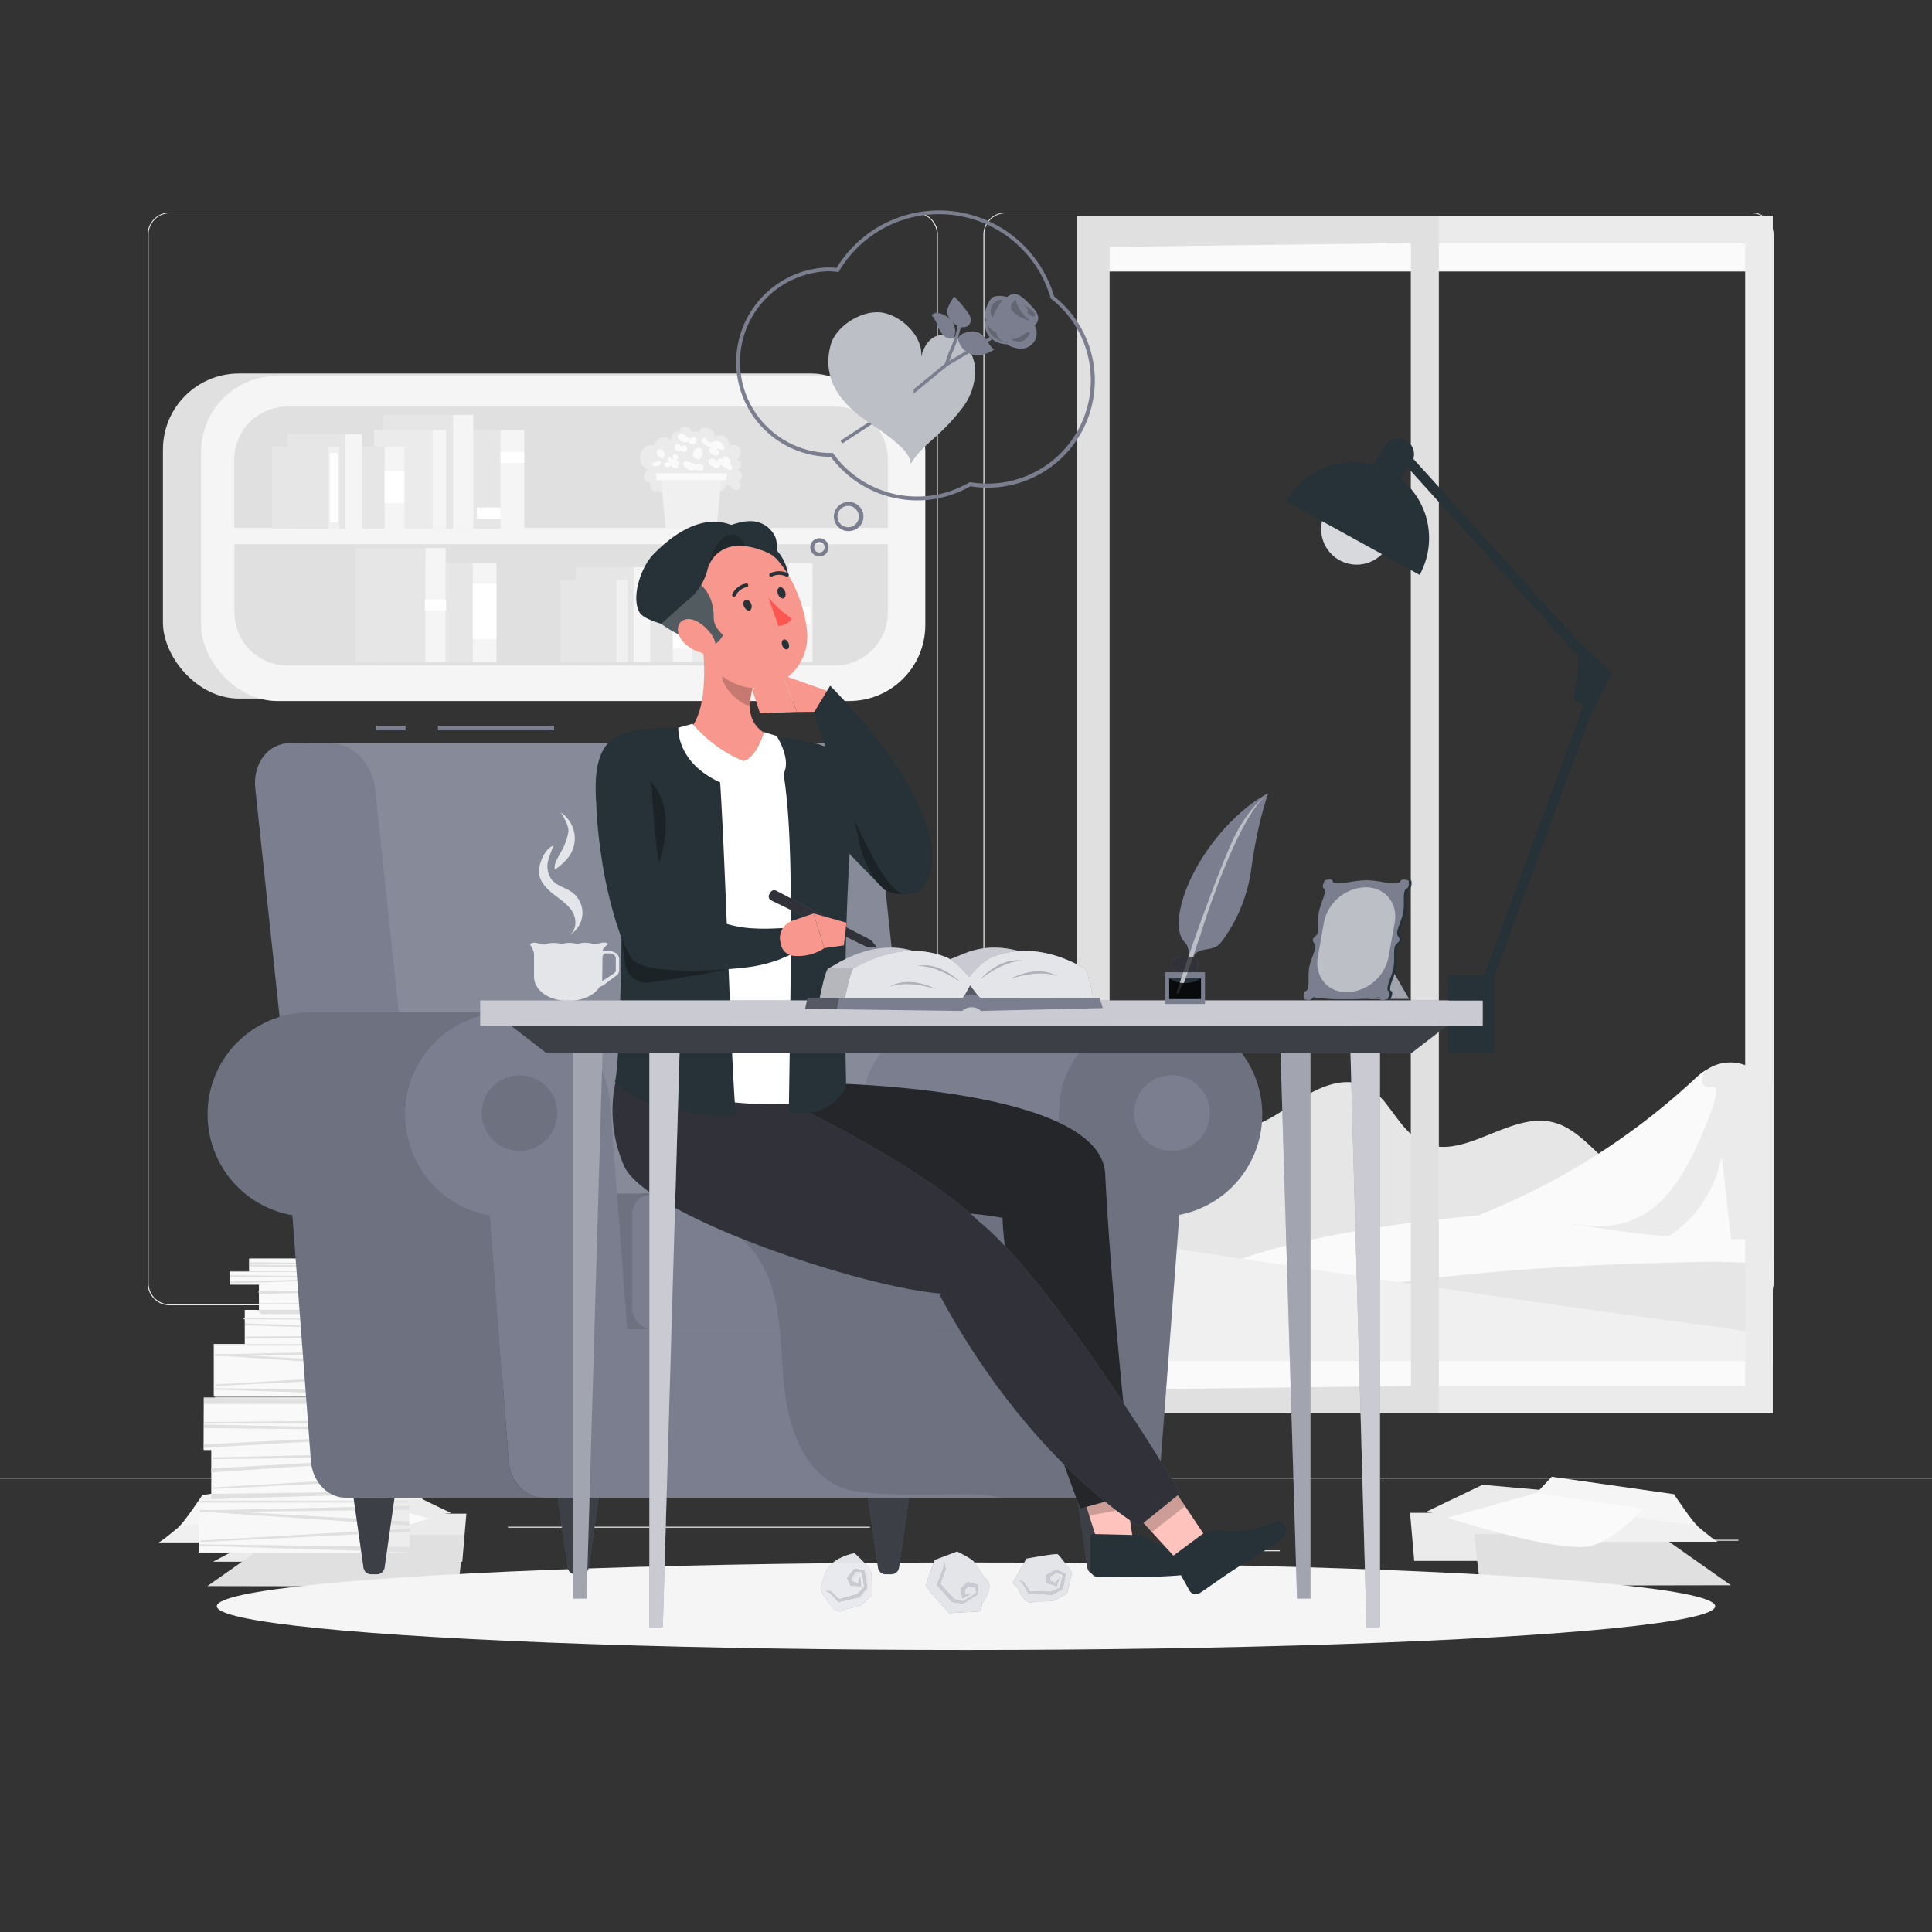 <svg xmlns="http://www.w3.org/2000/svg" viewBox="0 0 500 500"><rect x="0" y="0" width="500" height="500" fill="#333333" stroke="none"/><g id="freepik--background-complete--inject-2"><rect x="416.78" y="398.49" width="33.12" height="0.25" style="fill:#ebebeb"></rect><rect x="322.53" y="401.21" width="8.69" height="0.25" style="fill:#ebebeb"></rect><rect x="396.59" y="389.21" width="19.19" height="0.25" style="fill:#ebebeb"></rect><rect x="52.46" y="390.89" width="43.19" height="0.25" style="fill:#ebebeb"></rect><rect x="104.56" y="390.89" width="6.33" height="0.25" style="fill:#ebebeb"></rect><rect x="131.47" y="395.11" width="93.68" height="0.25" style="fill:#ebebeb"></rect><path d="M237,337.8H43.91a5.71,5.71,0,0,1-5.7-5.71V60.66A5.71,5.71,0,0,1,43.91,55H237a5.71,5.71,0,0,1,5.71,5.71V332.09A5.71,5.71,0,0,1,237,337.8ZM43.91,55.2a5.46,5.46,0,0,0-5.45,5.46V332.09a5.46,5.46,0,0,0,5.45,5.46H237a5.47,5.47,0,0,0,5.46-5.46V60.66A5.47,5.47,0,0,0,237,55.2Z" style="fill:#ebebeb"></path><path d="M453.31,337.8H260.21a5.72,5.72,0,0,1-5.71-5.71V60.66A5.72,5.72,0,0,1,260.21,55h193.1A5.71,5.71,0,0,1,459,60.66V332.09A5.71,5.71,0,0,1,453.31,337.8ZM260.21,55.2a5.47,5.47,0,0,0-5.46,5.46V332.09a5.47,5.47,0,0,0,5.46,5.46h193.1a5.47,5.47,0,0,0,5.46-5.46V60.66a5.47,5.47,0,0,0-5.46-5.46Z" style="fill:#ebebeb"></path><rect y="382.4" width="500" height="0.25" style="fill:#ebebeb"></rect><path d="M458.79,311.87v41.8h-7.14c-14.68,0-36-.3-57.52-1.4-7.34-.37-14.71-.84-21.85-1.42l-6.15-.55-1-.09c-2.08-.2-4.14-.41-6.16-.63-16.82-1.86-31.21-4.54-39.24-8.39h0l-.85-.43-.66-.36-.71-.41-.67-.43-.59-.42c-.2-.14-.38-.29-.56-.43l-.51-.45c-.17-.15-.32-.3-.47-.45s-.35-.39-.5-.58l-.27-.36a4.66,4.66,0,0,1-.3-.47,5.42,5.42,0,0,1-.45-1,3.94,3.94,0,0,1-.14-.49,4.17,4.17,0,0,1-.08-.49,5,5,0,0,1,.16-2c0-.12.07-.24.12-.36s.15-.41.24-.61.08-.17.13-.26.22-.42.35-.64a14,14,0,0,1,2.33-2.79s.37-.2,1.18-.56l.62-.26c.78-.33,1.84-.74,3.19-1.22h0l.57-.2.61-.21c.83-.29,1.76-.59,2.78-.91l1.61-.48,1.22-.35c1.07-.31,2.23-.62,3.47-.94l1.06-.27c.65-.17,1.33-.34,2-.5,1.21-.3,2.5-.6,3.85-.89l2.66-.57h0l1.8-.37c2.48-.5,5.15-1,8-1.49l1.6-.28c2-.33,4.15-.66,6.37-1l1.49-.22,2.15-.3,2.52-.34,1-.13q3-.39,6.15-.75l.36,0,2.15-.24c2.55-.28,5.19-.55,7.94-.81h0l1.65-.15,2.22-.2,2-.17,2-.16c1.38-.12,2.78-.22,4.21-.33q5.93-.43,12.42-.8l5.45-.28c1.31-.07,2.65-.13,4-.18l2-.09,3.22-.12,3-.11,3.93-.12c3.75-.11,7.63-.2,11.62-.26l4.61-.07,1.84.06,4.71.16Z" style="fill:#e6e6e6"></path><path d="M451.65,291.41a28.72,28.72,0,0,1,7.14-2.44v38l-7.14-.23-7-.23c-3.75,0-7.4.11-10.95.19l-3.52.09q-7.77.21-14.92.53-1.65.06-3.27.15l-3.2.16-2.41.13-3.76.22-3.44.22-3.34.23-2.19.16-1.72.13c-2.86.22-5.61.46-8.27.7l-2.37.22-2.32.23-3.84.4-1.19.13-1.62.18-3.52.42-1.37.17-1.26.16-1,.12h0l-.43.05-1.3.17-1.15.16h0l-2.6.37-.65.1-2.8.41c-2,.31-3.93.63-5.76.94l-2.1.37-1.92.35-1.86.35-1.69.33-2.35.48-.94.2c-4,.86-7.44,1.7-10.34,2.48l-1.3.36-2.22.65c-.56.16-1.08.33-1.59.49s-.78.24-1.14.37l-.9.3c-.45.14-.87.29-1.26.43l-1.07.39h0a35.13,35.13,0,0,0-3.94,1.66c-4.87,4.65-4.54,6.61-.1,9.42.55.35,1.16.72,1.84,1.1l-37.92,0h-7.13V270.14a24.21,24.21,0,0,1,7.13,1.62c10.8,4.28,16.8,15.39,37.37,20.08,6.33,1.45,12.44-2.72,17.83-6.34s12.11-7.12,18.08-4.58a16,16,0,0,1,6.09,5.15c2,2.53,3.81,5.37,6.16,7.49.31.28.64.56,1,.81a11.83,11.83,0,0,0,1.95,1.22,11.62,11.62,0,0,0,4.2,1.17c9.36.84,19.59-8.68,29.43-6.35,4.73,1.12,8.28,4.74,11.91,8.17,1.07,1,2.15,2,3.26,2.93a17.7,17.7,0,0,0,7.33,3.85c2.83.62,8.39-2.56,13.49-5.81,3.83-2.45,7.39-4.94,9.35-5.9C448.57,292.9,450.1,292.12,451.65,291.41Z" style="fill:#e6e6e6"></path><path d="M451.65,311.63l7.14.24V327l-7.14-.23-7-.23c-3.75,0-7.4.11-10.95.19l-3.52.09q-7.77.21-14.92.53-1.65.06-3.27.15l-3.2.16-2.41.13-3.76.22-3.44.22-3.34.23-2.19.16-1.72.13c-2.86.22-5.61.46-8.27.7l-2.37.22-2.32.23-3.84.4-1.19.13-1.62.18-3.52.42-1.37.17-1.26.15-1,.13-.43.06-1.3.17-1.15.16h0l-2.6.37-.65.09-2.8.42c-2,.31-3.93.63-5.76.94l-2.1.37-1.92.35-1.86.35-1.69.33-2.35.48-.94.2c-4,.86-7.44,1.7-10.34,2.48l-1.3.36-2.22.65c-.56.16-1.08.33-1.59.49s-.78.24-1.14.37l-.9.3c-.45.14-.87.29-1.26.43l-1.07.39h0l-.85-.43-.66-.36-.71-.41-.67-.43-.59-.42c-.2-.14-.38-.29-.56-.43l-.51-.45c-.17-.15-.32-.3-.47-.45s-.35-.39-.5-.58l-.27-.36a4.66,4.66,0,0,1-.3-.47,5.42,5.42,0,0,1-.45-1,3.94,3.94,0,0,1-.14-.49,4.17,4.17,0,0,1-.08-.49,5,5,0,0,1,.16-2c0-.12.07-.24.12-.36s.15-.41.24-.61.08-.17.13-.26.22-.42.35-.64a14,14,0,0,1,2.33-2.79s.37-.2,1.18-.56l.62-.26c.78-.33,1.84-.74,3.19-1.22h0l.57-.2.61-.21c.83-.29,1.76-.59,2.78-.91l1.61-.48,1.22-.35c1.07-.31,2.23-.62,3.47-.94l1.06-.27c.65-.17,1.33-.34,2-.5,1.21-.3,2.5-.6,3.85-.89l2.66-.57h0l1.8-.37c2.48-.5,5.15-1,8-1.49l1.6-.28c2-.33,4.15-.66,6.37-1l1.49-.22,2.15-.3,2.52-.34,1-.13q3-.39,6.15-.75l.36,0,2.15-.24c2.55-.28,5.19-.55,7.94-.81h0l1.65-.15,2.22-.2,2-.17,2-.16c1.38-.12,2.78-.22,4.21-.33q5.93-.43,12.42-.8l5.45-.28c1.31-.07,2.65-.13,4-.18l2-.09,3.22-.12,3-.11,3.93-.12c3.75-.11,7.63-.2,11.62-.26l4.61-.07,1.84.06Z" style="fill:#fafafa"></path><path d="M458.79,353.67v-7.23a66.48,66.48,0,0,0-7.14-1.88c-2.22-.46-4.68-.86-7.4-1.2-15.18-1.87-42.64-5.77-72-10.07l-6.15-.9-1-.14-2.88-.43h0l-3.25-.48c-12.79-1.88-25.63-3.8-37.7-5.6h0l-41.66-6.28-7.13-1.08v35.14h7.13l79.37.1h13.29l79.37.1h7.14Z" style="fill:#f0f0f0"></path><path d="M458.79,280.41v39.67c-2.07.25-4.43.45-7.14.56-1.17.05-2.4.08-3.7.08-4.5,0-9.79-.16-16-.71h-.14c-6.63-.57-14.32-1.54-23.22-3l-.28,0c-4.8-.81-10-1.76-15.48-2.89,0,0,.7-.17,2-.59a79.75,79.75,0,0,0,22.11-11.94,93.16,93.16,0,0,0,18.72-18.87,27.89,27.89,0,0,1,3.12-3.58l.24-.22c.35-.32.71-.63,1.06-.91a15.33,15.33,0,0,1,1.58-1.15,10.89,10.89,0,0,1,10-1.2A20.27,20.27,0,0,1,458.79,280.41Z" style="fill:#ebebeb"></path><path d="M431.79,320h0a31.44,31.44,0,0,0,13.13-18.09l.7-2.57L448,320.84S438.64,320.83,431.79,320Z" style="fill:#fafafa"></path><path d="M441.6,276.78s-3.41,5.05,1.74,4.55c2.1-.21-.16,6.2-3.57,13.87-6.88,15.46-15,24.11-31.2,21.77-5.83-.84-25.84-2.51-25.84-2.51h0A178.18,178.18,0,0,0,439,278.84a14.59,14.59,0,0,1,2.13-1.65Z" style="fill:#fafafa"></path><rect x="368.06" y="62.95" width="86.38" height="7.31" style="fill:#fafafa"></rect><rect x="372.06" y="352.27" width="86.38" height="7.31" style="fill:#fafafa"></rect><path d="M365.15,55.8v310h93.64V55.8Zm86.5,302.87H372.28V62.94h79.37Z" style="fill:#ebebeb"></path><rect x="282.4" y="62.95" width="86.38" height="7.31" style="fill:#fafafa"></rect><rect x="279.4" y="352.27" width="86.38" height="7.31" style="fill:#fafafa"></rect><path d="M278.71,55.8v310h93.64V55.8Zm8.45,8.1,78-1V358.67l-78,1Z" style="fill:#e0e0e0"></path><rect x="42.16" y="96.67" width="187.43" height="84.13" rx="19.67" transform="translate(271.76 277.46) rotate(180)" style="fill:#e0e0e0"></rect><rect x="52.04" y="97.29" width="187.43" height="84.13" rx="19.67" transform="translate(291.51 278.71) rotate(180)" style="fill:#f5f5f5"></rect><path d="M60.63,105.22H229.78a0,0,0,0,1,0,0v17.65A13.74,13.74,0,0,1,216,136.61H74.37a13.74,13.74,0,0,1-13.74-13.74V105.22A0,0,0,0,1,60.63,105.22Z" transform="translate(290.41 241.83) rotate(180)" style="fill:#e0e0e0"></path><path d="M74.37,140.86H216a13.74,13.74,0,0,1,13.74,13.74v17.65a0,0,0,0,1,0,0H60.63a0,0,0,0,1,0,0V154.59A13.74,13.74,0,0,1,74.37,140.86Z" transform="translate(290.41 313.1) rotate(180)" style="fill:#e0e0e0"></path><rect x="105.55" y="111.3" width="23.97" height="25.52" style="fill:#e6e6e6"></rect><rect x="129.53" y="111.3" width="6.14" height="25.52" style="fill:#f5f5f5"></rect><rect x="99.27" y="107.36" width="18.01" height="29.45" style="fill:#e6e6e6"></rect><rect x="117.27" y="107.36" width="5.21" height="29.45" style="fill:#f5f5f5"></rect><rect x="96.79" y="111.3" width="15.18" height="25.52" style="fill:#ebebeb"></rect><rect x="111.97" y="111.3" width="3.47" height="25.52" style="fill:#f5f5f5"></rect><rect x="79.63" y="115.61" width="19.91" height="21.2" style="fill:#e6e6e6"></rect><rect x="99.54" y="115.61" width="5.1" height="21.2" style="fill:#f5f5f5"></rect><rect x="74.41" y="112.35" width="14.96" height="24.47" style="fill:#e6e6e6"></rect><rect x="89.36" y="112.35" width="4.33" height="24.47" style="fill:#f5f5f5"></rect><rect x="70.43" y="115.61" width="14.53" height="21.2" style="fill:#e6e6e6"></rect><rect x="84.97" y="115.61" width="2.88" height="21.2" style="fill:#f0f0f0"></rect><rect x="180.16" y="145.76" width="23.97" height="25.52" style="fill:#e6e6e6"></rect><rect x="204.13" y="145.76" width="6.14" height="25.52" style="fill:#f5f5f5"></rect><rect x="173.87" y="141.82" width="18.01" height="29.45" style="fill:#e6e6e6"></rect><rect x="191.87" y="141.82" width="5.21" height="29.45" style="fill:#f5f5f5"></rect><rect x="98.37" y="145.76" width="23.97" height="25.52" style="fill:#e6e6e6"></rect><rect x="122.34" y="145.76" width="6.14" height="25.52" style="fill:#f5f5f5"></rect><rect x="92.09" y="141.82" width="18.01" height="29.45" style="fill:#e6e6e6"></rect><rect x="110.09" y="141.82" width="5.21" height="29.45" style="fill:#f5f5f5"></rect><rect x="171.39" y="145.76" width="15.18" height="25.52" style="fill:#ebebeb"></rect><rect x="186.57" y="145.76" width="3.47" height="25.52" style="fill:#f5f5f5"></rect><rect x="154.23" y="150.08" width="19.91" height="21.2" style="fill:#e6e6e6"></rect><rect x="174.14" y="150.08" width="5.1" height="21.2" style="fill:#f5f5f5"></rect><rect x="149.01" y="146.81" width="14.96" height="24.47" style="fill:#e6e6e6"></rect><rect x="163.96" y="146.81" width="4.33" height="24.47" style="fill:#f5f5f5"></rect><rect x="145.03" y="150.08" width="14.53" height="21.2" style="fill:#e6e6e6"></rect><rect x="159.57" y="150.08" width="2.88" height="21.2" style="fill:#f0f0f0"></rect><path d="M180.35,112.07a2.58,2.58,0,0,1,2.74-1.36,2.7,2.7,0,0,1,2,2.36,2.29,2.29,0,0,1,2.6-.07,2.58,2.58,0,0,1,1,2.52,1.91,1.91,0,0,1,2.78.56,2.15,2.15,0,0,1-.85,2.85,1.38,1.38,0,0,1-.07,2.74A1.48,1.48,0,0,1,192,123a1.56,1.56,0,0,1-1,1.62,1.25,1.25,0,0,1,.3,1.93,1.13,1.13,0,0,1-1.78-.57.37.37,0,0,1-.58.1.42.42,0,0,1,.11-.62.68.68,0,0,1-1.17-.3,1.7,1.7,0,0,1-2.29,1.81,1,1,0,0,1-.67,1.39,2.41,2.41,0,0,1-1.66-.32,3.56,3.56,0,0,0-1.62-.55,5.4,5.4,0,0,0-1.45.4,4.36,4.36,0,0,1-4.42-1.16,1.89,1.89,0,0,1-3.15-.48,1.33,1.33,0,0,1-2.59.15l0,.81a1.68,1.68,0,0,1-1.72-2.25,1.7,1.7,0,0,1-1.63-1.48,1.76,1.76,0,0,1,1.22-1.88,3.32,3.32,0,0,1-.07-6.29,1.58,1.58,0,0,1,1.51.2,1,1,0,0,1,0,1.43,3.05,3.05,0,0,1,1.3-3.42,2.72,2.72,0,0,1,3.42.73,1.69,1.69,0,0,1,0-1.89,1.5,1.5,0,0,1,1.7-.57,1.71,1.71,0,0,1,1.85-1.4,1.78,1.78,0,0,1,1.39,1.9.87.87,0,0,1,1.57-.29C181,111.84,180.35,112.07,180.35,112.07Z" style="fill:#ebebeb"></path><path d="M180,120.26a1.6,1.6,0,0,1,1.18-.28,1.09,1.09,0,0,1,.85.8.84.84,0,0,1-.57,1c-.49.11-1-.29-1.47-.22a5.16,5.16,0,0,0-.52.16,2.55,2.55,0,0,1-2-.72,2.39,2.39,0,0,1-.56-.54.73.73,0,0,1-.06-.74,1,1,0,0,1,1-.32,4,4,0,0,1,2,.84l-.06-.34Z" style="fill:#fafafa"></path><path d="M169.65,119.65a1.86,1.86,0,0,1,.62-.33.66.66,0,0,1,.65.18.64.64,0,0,1-.18.86,1.9,1.9,0,0,1-.91.31c-.33,0-.75.06-.91-.23a.57.57,0,0,1,.16-.66,1.75,1.75,0,0,1,.64-.32Z" style="fill:#fafafa"></path><path d="M186.07,114.24a2.29,2.29,0,0,1,1.33,1.59c0,.21,0,.48-.15.59a.56.56,0,0,1-.44,0L184.9,116a2.64,2.64,0,0,1,.86.46.92.92,0,0,1,.33.87.89.89,0,0,1-.89.59,1.94,1.94,0,0,1-1-.42,1.34,1.34,0,0,1-.67-1c0-.41.51-.79.82-.53a6.84,6.84,0,0,1-2-.93,1.94,1.94,0,0,1-.59-.55.81.81,0,0,1-.06-.78c.65-1.18,1.47.56,1.87.71C184.25,114.72,185.11,113.84,186.07,114.24Z" style="fill:#fafafa"></path><path d="M189,119.29a.62.62,0,0,1-.17.66.4.4,0,0,1-.61-.13,2.2,2.2,0,0,1,1.15.65c.26.35.2,1-.23,1.12a1.09,1.09,0,0,1-.79-.18,14.79,14.79,0,0,1-2-1.3c.19.44-.27.94-.74,1a2.26,2.26,0,0,1-1.32-.47c-.5-.3-1.07-.76-.94-1.33a1,1,0,0,1,1.23-.57,2.81,2.81,0,0,1,1.19.92c-.26-.39.12-1,.58-1a1.39,1.39,0,0,1,1.19.55c-.52-.29-.64-1,.06-1.14C188.14,118,188.92,118.9,189,119.29Z" style="fill:#fafafa"></path><path d="M174.51,117.59a.79.79,0,0,1,1,.52.79.79,0,0,1-.62,1,1.22,1.22,0,0,1,.81.42.65.65,0,0,1,.17.48.58.58,0,0,1-.57.43,1.62,1.62,0,0,1-.74-.21,1.55,1.55,0,0,1,.73.21.47.47,0,0,1,.1.67.58.58,0,0,1-.6.07,3,3,0,0,1-1.25-.7,1.24,1.24,0,0,1-1,.44.72.72,0,0,1-.59-.85.73.73,0,0,1,.64-.47,1.83,1.83,0,0,1,.83.13,1.6,1.6,0,0,1-.66-.73c-.1-.32.11-.75.45-.73s.57.54.86.73C174.39,118.6,173.7,117.89,174.51,117.59Z" style="fill:#fafafa"></path><path d="M181.29,116a1.52,1.52,0,0,1,.54,1.38,1.59,1.59,0,0,1-.81,1.41,1.29,1.29,0,0,1-1.67-1,1.82,1.82,0,0,1,1-1.84A1,1,0,0,1,181.29,116Z" style="fill:#fafafa"></path><path d="M176.48,115.41l-.17.15a.89.89,0,0,1,1.25-.1.86.86,0,1,1-1.25,1.17,1.29,1.29,0,0,1-1.5-.28,1,1,0,0,1,.21-1.43.8.8,0,0,1,1.15.68l.2-.23Z" style="fill:#fafafa"></path><path d="M171.18,116.26a2.75,2.75,0,0,1,.82,1.16.93.93,0,0,1-.54,1.16c-.46.12-.9-.26-1.16-.66a1.4,1.4,0,0,1-.28-1.2c.13-.41.72-.65,1-.34Z" style="fill:#fafafa"></path><path d="M178.82,113.48a.79.79,0,0,1,1.08-.3,1,1,0,0,1,.34,1.13,1.19,1.19,0,0,1-1,.7c-.52.06-1.14-.36-1-.87a1.13,1.13,0,0,1-1,.37,2.54,2.54,0,0,1-1-.39c-.43-.25-.9-.64-.85-1.14a.9.9,0,0,1,.82-.75,1.57,1.57,0,0,1,1.1.41,8.42,8.42,0,0,0,.7.64.88.88,0,0,0,.89.13Z" style="fill:#fafafa"></path><polygon points="172.3 136.81 185.44 136.81 186.72 123.57 171.01 123.57 172.3 136.81" style="fill:#f0f0f0"></polygon><polygon points="169.99 124.25 187.87 124.25 188.19 122.49 169.67 122.49 169.99 124.25" style="fill:#fafafa"></polygon><rect x="129.53" y="116.94" width="6.14" height="2.88" style="fill:#fff"></rect><rect x="109.96" y="155.11" width="5.48" height="2.88" style="fill:#fff"></rect><rect x="99.54" y="121.93" width="5.1" height="8.28" style="fill:#fff"></rect><rect x="204.65" y="157.09" width="5.1" height="4.52" style="fill:#fff"></rect><rect x="123.39" y="131.33" width="6.14" height="2.88" style="fill:#fff"></rect><rect x="122.34" y="151.04" width="6.14" height="14.33" style="fill:#fff"></rect><rect x="174.14" y="153.51" width="5.1" height="14.33" style="fill:#fff"></rect><rect x="85.44" y="117.23" width="1.94" height="17.97" style="fill:#fff"></rect><polygon points="364.92 391.52 366 403.96 430.51 403.96 407.06 391.52 364.92 391.52" style="fill:#ebebeb"></polygon><polygon points="381.48 396.96 383.05 410.38 447.96 410.26 429.05 396.96 381.48 396.96" style="fill:#e0e0e0"></polygon><path d="M383.67,384.26l-14.78,7.1s47.82,5.26,46.79,5.19-1.68-9.61-1.68-9.61Z" style="fill:#ebebeb"></path><path d="M403.12,391.63,399.44,399h45.17c-.75,0-9-7.17-9-7.17Z" style="fill:#f0f0f0"></path><path d="M401.59,382.18l-6.26,6.66,44.05,6.05c-.73-.1-6.17-8.2-6.17-8.2Z" style="fill:#f5f5f5"></path><path d="M397.56,386.38l-22.94,6.42s24.93,8.12,35.49,7.54c6.47-.36,15.2-9.86,15.2-9.86Z" style="fill:#fafafa"></path><polygon points="120.7 391.73 119.63 404.18 55.11 404.18 78.56 391.73 120.7 391.73" style="fill:#ebebeb"></polygon><polygon points="120.14 397.18 118.57 410.6 53.66 410.48 72.57 397.18 120.14 397.18" style="fill:#e0e0e0"></polygon><path d="M102,384.48l14.78,7.1s-47.82,5.26-46.79,5.19,1.68-9.61,1.68-9.61Z" style="fill:#ebebeb"></path><path d="M82.5,391.85l3.68,7.33H41c.75,0,9-7.17,9-7.17Z" style="fill:#f0f0f0"></path><path d="M84,382.4l6.26,6.66-44.05,6.05c.74-.1,6.17-8.2,6.17-8.2Z" style="fill:#f5f5f5"></path><path d="M88.06,386.6,111,393s-24.93,8.13-35.49,7.55c-6.47-.36-15.2-9.86-15.2-9.86Z" style="fill:#fafafa"></path><rect x="51.42" y="388.21" width="54.51" height="13.57" transform="translate(157.36 789.99) rotate(180)" style="fill:#ebebeb"></rect><rect x="51.6" y="388.27" width="54.51" height="13.57" transform="translate(157.72 790.11) rotate(180)" style="fill:#fff;opacity:0.1;isolation:isolate"></rect><rect x="51.42" y="388.27" width="41.84" height="13.57" transform="translate(144.69 790.11) rotate(180)" style="fill:#fff;opacity:0.6;isolation:isolate"></rect><polygon points="51.69 400.05 105.94 401.74 105.88 400.36 51.66 399.66 51.69 400.05" style="fill:#e0e0e0;isolation:isolate"></polygon><polygon points="105.94 393.78 51.77 390.73 51.77 391.19 105.94 394.81 105.94 393.78" style="fill:#e0e0e0;isolation:isolate"></polygon><polygon points="105.94 389.68 51.77 390.92 51.77 391.37 105.94 390.72 105.94 389.68" style="fill:#e0e0e0;isolation:isolate"></polygon><polygon points="106.09 396.44 51.92 399.08 51.92 398.69 106.09 395.54 106.09 396.44" style="fill:#e0e0e0;isolation:isolate"></polygon><polygon points="51.56 388.39 105.72 388.44 105.72 388.88 51.56 388.88 51.56 388.39" style="fill:#e0e0e0;isolation:isolate"></polygon><rect x="55.33" y="347.81" width="54.51" height="13.57" transform="translate(165.18 709.19) rotate(180)" style="fill:#e0e0e0"></rect><rect x="55.66" y="348.36" width="54.51" height="13.57" transform="translate(165.83 710.28) rotate(180)" style="fill:#fff;opacity:0.5;isolation:isolate"></rect><rect x="55.33" y="347.87" width="41.84" height="13.57" transform="translate(152.51 709.31) rotate(180)" style="fill:#fff;opacity:0.6;isolation:isolate"></rect><polygon points="55.6 359.65 109.85 361.34 109.79 359.96 55.57 359.25 55.6 359.65" style="fill:#e0e0e0;isolation:isolate"></polygon><polygon points="109.85 353.38 55.68 350.33 55.68 350.79 109.85 354.41 109.85 353.38" style="fill:#e0e0e0;isolation:isolate"></polygon><polygon points="109.85 349.28 55.68 350.52 55.68 350.97 109.85 350.31 109.85 349.28" style="fill:#e0e0e0;isolation:isolate"></polygon><polygon points="110 356.04 55.83 358.68 55.83 358.29 110 355.14 110 356.04" style="fill:#e0e0e0;isolation:isolate"></polygon><rect x="54.66" y="374.46" width="54.51" height="13.57" transform="translate(163.83 762.49) rotate(180)" style="fill:#e0e0e0"></rect><rect x="54.83" y="374.52" width="54.51" height="13.57" transform="translate(164.18 762.61) rotate(180)" style="fill:#fff;opacity:0.5;isolation:isolate"></rect><rect x="54.78" y="374.52" width="41.84" height="13.57" style="fill:#fff;opacity:0.6;isolation:isolate"></rect><polygon points="108.94 385.9 54.72 386.61 54.66 387.99 108.91 386.3 108.94 385.9" style="fill:#e0e0e0;isolation:isolate"></polygon><polygon points="55.01 374.64 109.17 374.68 109.17 375.13 55.01 375.13 55.01 374.64" style="fill:#e0e0e0;isolation:isolate"></polygon><polygon points="54.66 381.06 108.82 377.44 108.82 376.98 54.66 380.03 54.66 381.06" style="fill:#e0e0e0;isolation:isolate"></polygon><polygon points="109.17 375.93 55.01 377.17 55.01 377.62 109.17 376.96 109.17 375.93" style="fill:#e0e0e0;isolation:isolate"></polygon><polygon points="109.33 382.69 55.15 385.33 55.15 384.94 109.33 381.79 109.33 382.69" style="fill:#e0e0e0;isolation:isolate"></polygon><polygon points="107.28 361.67 52.79 361.95 52.71 375.24 107.28 375.24 107.28 361.67" style="fill:#e0e0e0"></polygon><rect x="52.77" y="361.67" width="54.51" height="13.57" transform="translate(160.06 736.91) rotate(180)" style="fill:#fff;opacity:0.5;isolation:isolate"></rect><rect x="52.71" y="361.67" width="41.84" height="13.57" style="fill:#fff;opacity:0.6;isolation:isolate"></rect><polygon points="96.2 361.95 52.79 361.95 52.79 363.33 95.26 363.33 96.2 361.95" style="fill:#e0e0e0;isolation:isolate"></polygon><polygon points="106.97 367.5 52.79 368.01 52.79 368.41 106.97 368.41 106.97 367.5" style="fill:#e0e0e0;isolation:isolate"></polygon><polygon points="52.79 373.78 106.97 371.14 106.97 371.54 52.79 374.68 52.79 373.78" style="fill:#e0e0e0;isolation:isolate"></polygon><polygon points="52.79 368.68 106.97 369.76 106.97 370.15 52.79 369.58 52.79 368.68" style="fill:#e0e0e0;isolation:isolate"></polygon><rect x="67.03" y="332.16" width="54.17" height="6.83" style="fill:#e0e0e0"></rect><rect x="67.03" y="332.16" width="54.17" height="6.83" style="fill:#fff;opacity:0.5;isolation:isolate"></rect><rect x="67.03" y="332.16" width="43.17" height="6.83" style="fill:#fff;opacity:0.6;isolation:isolate"></rect><polygon points="121.23 337.01 67.06 337.28 67.06 337.48 121.23 337.48 121.23 337.01" style="fill:#e0e0e0;isolation:isolate"></polygon><polygon points="67.06 334.46 121.23 333.08 121.23 333.28 67.06 334.92 67.06 334.46" style="fill:#e0e0e0;isolation:isolate"></polygon><polygon points="66.89 334.08 121.06 334.64 121.06 334.85 66.89 334.55 66.89 334.08" style="fill:#e0e0e0;isolation:isolate"></polygon><rect x="59.45" y="329.16" width="54.17" height="3.29" style="fill:#e0e0e0"></rect><rect x="59.45" y="329.18" width="54.17" height="3.26" style="fill:#fff;opacity:0.5;isolation:isolate"></rect><rect x="59.45" y="328.98" width="43.17" height="3.47" style="fill:#fff;opacity:0.6;isolation:isolate"></rect><polygon points="59.48 331.66 113.65 330.28 113.65 330.49 59.48 332.13 59.48 331.66" style="fill:#e0e0e0;isolation:isolate"></polygon><polygon points="59.48 330.01 113.65 330.57 113.65 330.78 59.48 330.48 59.48 330.01" style="fill:#e0e0e0;isolation:isolate"></polygon><rect x="64.5" y="325.79" width="54.17" height="3.29" style="fill:#e0e0e0"></rect><rect x="64.5" y="325.82" width="54.17" height="3.26" style="fill:#fff;opacity:0.5;isolation:isolate"></rect><rect x="64.5" y="325.62" width="43.17" height="3.47" style="fill:#fff;opacity:0.6;isolation:isolate"></rect><polygon points="64.53 327.28 118.71 327.94 118.7 328.15 64.52 327.75 64.53 327.28" style="fill:#e0e0e0;isolation:isolate"></polygon><polygon points="64.53 326.65 118.7 327.21 118.7 327.42 64.53 327.12 64.53 326.65" style="fill:#e0e0e0;isolation:isolate"></polygon><rect x="63.37" y="339" width="54.17" height="8.8" style="fill:#e0e0e0"></rect><rect x="63.37" y="339" width="54.17" height="8.8" style="fill:#fff;opacity:0.5;isolation:isolate"></rect><rect x="63.37" y="339" width="41.8" height="8.8" style="fill:#fff;opacity:0.6;isolation:isolate"></rect><polygon points="117.19 341.73 63.03 341.42 63.03 341.18 117.19 341.18 117.19 341.73" style="fill:#e0e0e0;isolation:isolate"></polygon><polygon points="63.4 343.01 117.57 344.6 117.57 344.36 63.4 342.47 63.4 343.01" style="fill:#e0e0e0;isolation:isolate"></polygon><polygon points="117.57 339 66.47 339 67.61 340.09 117.57 340.09 117.57 339" style="fill:#e0e0e0;isolation:isolate"></polygon><polygon points="63.59 346.43 117.75 345.78 117.75 345.55 63.59 345.89 63.59 346.43" style="fill:#e0e0e0;isolation:isolate"></polygon></g><g id="freepik--Shadow--inject-2"><ellipse id="freepik--path--inject-2" cx="250" cy="415.69" rx="193.89" ry="11.32" style="fill:#f5f5f5"></ellipse></g><g id="freepik--paper-crumple--inject-2"><path d="M253.83,417l-8.14.48s-6-6.45-6-7.14,2.2-6.61,2.2-6.61l5.8-2.19s3.63,1.75,4.25,2.53,2.83,4.25,2.83,4.25a2.42,2.42,0,0,1,1.28,2.25c.07,1.75-1.83,4.36-1.83,4.36Z" style="fill:#7A7E8E"></path><path d="M253.83,417l-8.14.48s-6-6.45-6-7.14,2.2-6.61,2.2-6.61l5.8-2.19s3.63,1.75,4.25,2.53,2.83,4.25,2.83,4.25a2.42,2.42,0,0,1,1.28,2.25c.07,1.75-1.83,4.36-1.83,4.36Z" style="fill:#fff;opacity:0.8"></path><path d="M244.26,403.94l-.12,1.87-1.67,4.36,3.91,4.41,2.88.42,3.78-2.39.15-2.43-2.76-.76-1.89,1.85.6,2.35,2.21-1.17-1.6.32-.12-1.35,1-.89,1.83.33s.3,1.44.07,1.55-3.3,2-3.3,2l-2.23-.52-3.68-4,1.43-3.8Z" style="fill:#7A7E8E"></path><path d="M244.26,403.94l-.12,1.87-1.67,4.36,3.91,4.41,2.88.42,3.78-2.39.15-2.43-2.76-.76-1.89,1.85.6,2.35,2.21-1.17-1.6.32-.12-1.35,1-.89,1.83.33s.3,1.44.07,1.55-3.3,2-3.3,2l-2.23-.52-3.68-4,1.43-3.8Z" style="fill:#fff;opacity:0.6"></path><path d="M262.05,409.65l3.59-6.27s7.54-1.4,8.08-1.13,3.71,4.74,3.71,4.74l-1.23,5.34s-3,1.88-3.88,2-4.44.11-4.44.11a2.08,2.08,0,0,1-2.24-.11c-1.3-.77-2.27-3.41-2.27-3.41Z" style="fill:#7A7E8E"></path><path d="M262.05,409.65l3.59-6.27s7.54-1.4,8.08-1.13,3.71,4.74,3.71,4.74l-1.23,5.34s-3,1.88-3.88,2-4.44.11-4.44.11a2.08,2.08,0,0,1-2.24-.11c-1.3-.77-2.27-3.41-2.27-3.41Z" style="fill:#fff;opacity:0.8"></path><path d="M263.74,408.92l.86.73,1.58,2.68,6,.4,2.89-1.51.7-3.88-2.44-1.13-2.73,1.49.21,1.95,2.66.84.65-2.05-1,1.21-1.36-.59-.08-1,1.73-1.06s1.76.42,1.67.64-.74,3.25-.74,3.25l-2.37,1.06-5.46-.15L265,409.47Z" style="fill:#7A7E8E"></path><path d="M263.74,408.92l.86.73,1.58,2.68,6,.4,2.89-1.51.7-3.88-2.44-1.13-2.73,1.49.21,1.95,2.66.84.65-2.05-1,1.21-1.36-.59-.08-1,1.73-1.06s1.76.42,1.67.64-.74,3.25-.74,3.25l-2.37,1.06-5.46-.15L265,409.47Z" style="fill:#fff;opacity:0.6"></path><path d="M212.61,410.37l.4-1.62a7.84,7.84,0,0,1,4.45-5.54,15.07,15.07,0,0,1,3.68-1.25,35.2,35.2,0,0,1,3.69,3.77,3,3,0,0,1,.74,2l.05,5s-2.34,2.62-3.1,2.87-4,.92-4,.92a1.64,1.64,0,0,1-2.06.29c-1.35-.62-2.81-3.38-2.81-3.38h0A3,3,0,0,1,212.61,410.37Z" style="fill:#7A7E8E;opacity:0.8"></path><path d="M213.94,411.07l.94.66,2,2.69,5.52-.64,2.3-2.2-.22-4.43-2.47-.81-2.16,2.14.63,2.13,2.61.45.13-2.39-.65,1.52-1.37-.4-.29-1.11,1.34-1.48s1.69.14,1.66.4.05,3.73.05,3.73l-1.93,1.61-5,.83-1.82-2.32Z" style="fill:#7A7E8E"></path><path d="M213.94,411.07l.94.66,2,2.69,5.52-.64,2.3-2.2-.22-4.43-2.47-.81-2.16,2.14.63,2.13,2.61.45.13-2.39-.65,1.52-1.37-.4-.29-1.11,1.34-1.48s1.69.14,1.66.4.05,3.73.05,3.73l-1.93,1.61-5,.83-1.82-2.32Z" style="fill:#7A7E8E;opacity:0.6"></path><path d="M212.61,410.37l.4-1.62a7.84,7.84,0,0,1,4.45-5.54,15.07,15.07,0,0,1,3.68-1.25,35.2,35.2,0,0,1,3.69,3.77,3,3,0,0,1,.74,2l.05,5s-2.34,2.62-3.1,2.87-4,.92-4,.92a1.64,1.64,0,0,1-2.06.29c-1.35-.62-2.81-3.38-2.81-3.38h0A3,3,0,0,1,212.61,410.37Z" style="fill:#fff;opacity:0.8"></path><path d="M213.68,411.63l1,.54,2.34,2.42,5.4-1.29,2-2.46-.74-4.37-2.56-.5-1.88,2.38.87,2,2.65.14-.15-2.39-.47,1.58-1.41-.23-.42-1.07,1.15-1.63s1.7-.06,1.7.19.49,3.71.49,3.71L222,412.51l-4.87,1.42L215,411.85Z" style="fill:#7A7E8E"></path><path d="M213.68,411.63l1,.54,2.34,2.42,5.4-1.29,2-2.46-.74-4.37-2.56-.5-1.88,2.38.87,2,2.65.14-.15-2.39-.47,1.58-1.41-.23-.42-1.07,1.15-1.63s1.7-.06,1.7.19.49,3.71.49,3.71L222,412.51l-4.87,1.42L215,411.85Z" style="fill:#fff;opacity:0.6"></path></g><g id="freepik--Balloon--inject-2"><polygon points="229.47 107.27 217.99 114.77 217.53 114.05 228.98 106.56 229.47 107.27" style="fill:#7A7E8E"></polygon><path d="M238.38,92.59c.66-5.19-4.59-10.54-9.72-11.61S216.42,84.19,215,89.24c-3.54,12.82,9.13,19.37,12.81,22.06s7.92,5.91,7.88,8.67c1.87-3,3.71-4.4,6.29-6.84a50.4,50.4,0,0,0,7.24-7.8,15.86,15.86,0,0,0,3.13-10c-.27-3.55-2.4-7.18-5.78-8.27C239.61,84.82,238.38,92.59,238.38,92.59Z" style="fill:#7A7E8E"></path><g style="opacity:0.5"><path d="M238.38,92.59c.66-5.19-4.59-10.54-9.72-11.61S216.42,84.19,215,89.24c-3.54,12.82,9.13,19.37,12.81,22.06s7.92,5.91,7.88,8.67c1.87-3,3.71-4.4,6.29-6.84a50.4,50.4,0,0,0,7.24-7.8,15.86,15.86,0,0,0,3.13-10c-.27-3.55-2.4-7.18-5.78-8.27C239.61,84.82,238.38,92.59,238.38,92.59Z" style="fill:#fff"></path></g><path d="M261.31,77.12a6.49,6.49,0,0,0-3.84-.41c-1.92.48-2.68,4.67-2.68,4.67a5,5,0,0,0,2.5,3.83l2.25,1.07S262.17,79,261,77.51Z" style="fill:#7A7E8E"></path><path d="M267.6,84.5c-2.26,2.27-6.61,3.35-8.63,1.33s-1-6.36,1.3-8.63,4-.71,6,1.31S269.85,82.23,267.6,84.5Z" style="fill:#7A7E8E"></path><path d="M262.94,77.53s.08,2.77,3.74,5.55C266.68,83.08,258.52,80.71,262.94,77.53Z" style="fill:#7A7E8E"></path><path d="M264.66,78.58s1.95,1.64,1.18,2.34c0,0,1.46,1.55,2,.75S264.66,78.58,264.66,78.58Z" style="fill:#7A7E8E"></path><g style="opacity:0.2"><path d="M262.94,77.53s.08,2.77,3.74,5.55C266.68,83.08,258.52,80.71,262.94,77.53Z"></path></g><g style="opacity:0.2"><path d="M264.66,78.58s1.95,1.64,1.18,2.34c0,0,1.46,1.55,2,.75S264.66,78.58,264.66,78.58Z"></path></g><path d="M255.12,82.83a4.65,4.65,0,0,0,1.34,4.71,6.2,6.2,0,0,0,4.79,1.51A9.49,9.49,0,0,0,266,87.12c.36-.27,1.23-1,1-1.52s-1-.28-1.45-.25a16.77,16.77,0,0,1-3.68,0,15.71,15.71,0,0,1-3.5-.86C258,84.36,255,83.12,255.12,82.83Z" style="fill:#7A7E8E"></path><path d="M267.86,88.06a4.13,4.13,0,0,1-3.37,2.18,6.94,6.94,0,0,1-2.69-.5c-.61-.2-1.3-.54-1.38-1.18s.59-1.19,1.2-1.52q1.39-.78,2.82-1.47a10.5,10.5,0,0,1,2.82-1.28c.81-.08.93.68,1,1.54A4,4,0,0,1,267.86,88.06Z" style="fill:#7A7E8E"></path><g style="opacity:0.2"><path d="M256.94,82.25a2.94,2.94,0,0,1-.25-3.11c.39-.71,1.86-2,2.68-1.36A13.6,13.6,0,0,0,256.94,82.25Z"></path></g><g style="opacity:0.2"><path d="M261.78,87.87a3.33,3.33,0,0,0,3.09.29c.55-.24,2.63-2.28,1.14-2.16-.49,0-1.43.91-1.92,1.13A10.54,10.54,0,0,1,261.78,87.87Z"></path></g><g style="opacity:0.2"><path d="M257.84,86a2.4,2.4,0,0,0,1.83,2.28c-.5.28-2-.77-2.48-1.09-1.25-.82-1.25-1.8-1.7-3.24C255.49,83.94,256.65,85.84,257.84,86Z"></path></g><polygon points="236.52 100.72 244.72 93.98 256.24 87.18 256.68 87.91 245.21 94.69 236.43 101.89 236.52 100.72" style="fill:#7A7E8E"></polygon><path d="M245.39,94.43l-.84-.19a26,26,0,0,1,1.29-3.71,30.29,30.29,0,0,0,2.24-7.43l.85.12a31.12,31.12,0,0,1-2.29,7.63A23.89,23.89,0,0,0,245.39,94.43Z" style="fill:#7A7E8E"></path><path d="M250.17,91.07a5,5,0,0,0,3.39.88,9.92,9.92,0,0,0,3.75-1.51c-1.31-.85-1.79-2.55-2.93-3.62a4.07,4.07,0,0,0-3.45-1c-1.59.28-3,1-3,2A5.27,5.27,0,0,0,250.17,91.07Z" style="fill:#7A7E8E"></path><path d="M248.74,84.74a5.64,5.64,0,0,1-3.49-3.23c-.62-1.51.88-3.37,1.65-4.81a29.81,29.81,0,0,1,3.75,4.44,2.72,2.72,0,0,1,.47,2.31,1.68,1.68,0,0,1-1.88,1.19S248.74,84.74,248.74,84.74Z" style="fill:#7A7E8E"></path><path d="M242.22,80.93a5.94,5.94,0,0,1,4.38,2.54,4.45,4.45,0,0,1,.2,4.08,2.82,2.82,0,0,1-2.74-.87,8.29,8.29,0,0,1-1.51-2.61,8.16,8.16,0,0,0-1.52-2.6Z" style="fill:#7A7E8E"></path><path d="M219.55,137.45a3.78,3.78,0,0,1-3.73-3.35,3.78,3.78,0,0,1,3.33-4.15,3.76,3.76,0,1,1,.82,7.47A3,3,0,0,1,219.55,137.45Zm0-6.52-.3,0a2.76,2.76,0,1,0,3,2.44h0a2.77,2.77,0,0,0-2.74-2.46Z" style="fill:#7A7E8E"></path><path d="M212.06,144a2.36,2.36,0,0,1-1.47-.52,2.33,2.33,0,0,1-.87-1.58,2.37,2.37,0,0,1,2.09-2.6,2.35,2.35,0,0,1,2.6,2.08,2.35,2.35,0,0,1-2.08,2.61Zm0-3.72h-.15a1.36,1.36,0,0,0-.7,2.41,1.3,1.3,0,0,0,1,.29,1.37,1.37,0,0,0,.91-.5,1.34,1.34,0,0,0,.29-1h0a1.36,1.36,0,0,0-1.35-1.21Z" style="fill:#7A7E8E"></path><path d="M237.35,129.5A27.84,27.84,0,0,1,215,118.21l-.94,0a24.52,24.52,0,0,1,0-49c.79,0,1.61,0,2.44.13a31.07,31.07,0,0,1,56.31,7.38,27.74,27.74,0,0,1-21.68,49.13A27.77,27.77,0,0,1,237.35,129.5ZM215.5,117.19l.16.21a26.75,26.75,0,0,0,35.13,7.48l.16-.09.18,0a27.53,27.53,0,0,0,4.41.37,26.76,26.76,0,0,0,16.54-47.8l-.13-.1-.05-.16a30.07,30.07,0,0,0-54.7-7l-.16.27-.32,0a24.13,24.13,0,0,0-2.65-.16,23.52,23.52,0,0,0,0,47c.39,0,.78,0,1.16,0Z" style="fill:#7A7E8E"></path></g><g id="freepik--Character--inject-2"><path d="M211.67,357.34h31l-16.3-153.25c-.69-6.49-5.8-11.75-11.42-11.75H79.7l19.83,165Z" style="fill:#7A7E8E"></path><path d="M211.67,357.34h31l-16.3-153.25c-.69-6.49-5.8-11.75-11.42-11.75H79.7l19.83,165Z" style="fill:#fff;opacity:0.1"></path><path d="M218.57,344.13h51.17l3.39-44.73.73-9.6v0l.33-4.41a27.71,27.71,0,0,1,.5-3.46l.18-.77a2.64,2.64,0,0,1,.15-.55,26.44,26.44,0,0,1,23.78-18.54H250.67c-.53,0-1.06,0-1.59,0a26.44,26.44,0,0,0-25.23,18.58,2.64,2.64,0,0,0-.15.55,25.23,25.23,0,0,0-.68,4.23l-.34,4.41v0Z" style="fill:#7A7E8E"></path><path d="M218.57,344.13h51.17l3.39-44.73.73-9.6v0l.33-4.41a27.71,27.71,0,0,1,.5-3.46l.18-.77a2.64,2.64,0,0,1,.15-.55,26.44,26.44,0,0,1,23.78-18.54H250.67c-.53,0-1.06,0-1.59,0a26.44,26.44,0,0,0-25.23,18.58,2.64,2.64,0,0,0-.15.55,25.23,25.23,0,0,0-.68,4.23l-.34,4.41v0Z" style="fill:#7A7E8E"></path><path d="M113.36,357.34h-31L66.07,204.09c-.69-6.49,3.31-11.75,8.93-11.75H85.65c5.62,0,10.73,5.26,11.42,11.75Z" style="fill:#7A7E8E"></path><path d="M171.18,308.89H152.54c-4.53,0-8.2,4.24-8.2,9.47v16.3c0,5.23,3.67,9.47,8.2,9.47h18.64Z" style="fill:#7A7E8E"></path><g style="opacity:0.1"><path d="M171.18,308.89H152.54c-4.53,0-8.2,4.24-8.2,9.47v16.3c0,5.23,3.67,9.47,8.2,9.47h18.64Z"></path></g><rect x="163.62" y="308.89" width="106.12" height="35.24" rx="5.42" style="fill:#7A7E8E"></rect><path d="M53.73,288.44a26.44,26.44,0,0,0,21.93,26.05l4.8,63.56c.42,5.41,4.34,9.55,9,9.55h51.18c-4.7,0-8.62-4.14-9-9.55l-2.57-33.92-2.23-29.64a26.39,26.39,0,0,1-19-13.91c-.25-.46-.47-.94-.68-1.43a26.07,26.07,0,0,1-2.28-10.71,26.49,26.49,0,0,1,.56-5.39c.14-.71.32-1.42.51-2.1a26.92,26.92,0,0,1,4.39-8.6l0,0a26.49,26.49,0,0,1,9.14-7.53A26.21,26.21,0,0,1,131.33,262H80.16a26.5,26.5,0,0,0-21,10.32v0A26.34,26.34,0,0,0,53.73,288.44Z" style="fill:#7A7E8E"></path><path d="M53.73,288.44a26.44,26.44,0,0,0,21.93,26.05l4.8,63.56c.42,5.41,4.34,9.55,9,9.55h51.18c-4.7,0-8.62-4.14-9-9.55l-2.57-33.92-2.23-29.64a26.39,26.39,0,0,1-19-13.91c-.25-.46-.47-.94-.68-1.43a26.07,26.07,0,0,1-2.28-10.71,26.49,26.49,0,0,1,.56-5.39c.14-.71.32-1.42.51-2.1a26.92,26.92,0,0,1,4.39-8.6l0,0a26.49,26.49,0,0,1,9.14-7.53A26.21,26.21,0,0,1,131.33,262H80.16a26.5,26.5,0,0,0-21,10.32v0A26.34,26.34,0,0,0,53.73,288.44Z" style="opacity:0.1"></path><path d="M104.9,288.44a26.45,26.45,0,0,0,21.93,26.05l4.8,63.56c.42,5.41,4.34,9.55,9,9.55H291.4c4.7,0,8.61-4.14,9-9.55l4.82-63.66A26.43,26.43,0,1,0,275,280.58a3.68,3.68,0,0,0-.15.57,26,26,0,0,0-.68,4.21l-.34,4.42v0l-4.1,54.32H162.33l-4.45-58.76c-.64-8.29-5.09-15.21-11.28-18.49a26.14,26.14,0,0,0-13.69-4.8c-.52-.05-1-.07-1.58-.07a26,26,0,0,0-11.48,2.65,3.31,3.31,0,0,0-.33.15,26.53,26.53,0,0,0-9.15,7.54h0A26.32,26.32,0,0,0,104.9,288.44Z" style="fill:#7A7E8E"></path><circle cx="134.44" cy="288.07" r="9.8" transform="translate(-164.32 179.44) rotate(-45)" style="opacity:0.1"></circle><path d="M321.81,273.17A26.42,26.42,0,0,0,275,280.59a2,2,0,0,0-.15.55,26.29,26.29,0,0,0-.68,4.23l-.34,4.42h0l-4.1,54.33H263a6.79,6.79,0,0,0,6.7-6.8V315.7a6.8,6.8,0,0,0-6.8-6.82H165.59c11.78,2.79,24,6.72,30.6,16.66,3.65,5.5,4.94,11.95,5.59,18.59.44,4.34.6,8.77,1,13.08.91,10.87,4.53,23.11,14.47,27.59,6.78,3.06,28.66,1.59,36.09,2a25.83,25.83,0,0,1,5.43.84H291.4c4.71,0,8.62-4.14,9-9.54l4.82-63.67a26.41,26.41,0,0,0,16.55-41.22Zm-18.53,24.7a9.8,9.8,0,1,1,9.81-9.8A9.8,9.8,0,0,1,303.28,297.87Z" style="opacity:0.1"></path><path d="M97.67,407.41H95.93a2,2,0,0,1-1.86-1.76l-2.56-18h10.58l-2.56,18A2,2,0,0,1,97.67,407.41Z" style="fill:#7A7E8E"></path><path d="M97.67,407.41H95.93a2,2,0,0,1-1.86-1.76l-2.56-18h10.58l-2.56,18A2,2,0,0,1,97.67,407.41Z" style="opacity:0.5"></path><path d="M285,407.41h-1.74a2,2,0,0,1-1.86-1.76l-2.56-18h10.58l-2.57,18A2,2,0,0,1,285,407.41Z" style="fill:#7A7E8E"></path><path d="M285,407.41h-1.74a2,2,0,0,1-1.86-1.76l-2.56-18h10.58l-2.57,18A2,2,0,0,1,285,407.41Z" style="opacity:0.5"></path><path d="M230.81,407.41h-1.74a2,2,0,0,1-1.85-1.76l-2.57-18h10.59l-2.57,18A2,2,0,0,1,230.81,407.41Z" style="fill:#7A7E8E"></path><path d="M230.81,407.41h-1.74a2,2,0,0,1-1.85-1.76l-2.57-18h10.59l-2.57,18A2,2,0,0,1,230.81,407.41Z" style="opacity:0.5"></path><path d="M150.5,407.41h-1.74a2,2,0,0,1-1.85-1.76l-2.57-18h10.59l-2.57,18A2,2,0,0,1,150.5,407.41Z" style="fill:#7A7E8E"></path><path d="M150.5,407.41h-1.74a2,2,0,0,1-1.85-1.76l-2.57-18h10.59l-2.57,18A2,2,0,0,1,150.5,407.41Z" style="opacity:0.5"></path><rect x="97.28" y="187.8" width="7.68" height="1.2" style="fill:#7A7E8E"></rect><rect x="113.35" y="187.8" width="30.05" height="1.2" style="fill:#7A7E8E"></rect><g id="freepik--group--inject-2"><polygon points="290.86 383.05 293.65 401.38 284.79 401.38 278.97 383.05 290.86 383.05" style="fill:#ffc3bd"></polygon><path d="M294.78,397.29,282.94,397a.66.66,0,0,0-.74.65l0,8.69a2,2,0,0,0,1.95,1.78c4.12,0,6.07-.15,11.28,0A134,134,0,0,0,312,407c4.22-.72,3.08-4.68,1.17-4.75-8.61-.31-13.42-2.11-16.51-4.33A3.18,3.18,0,0,0,294.78,397.29Z" style="fill:#263238"></path><polygon points="291.98 390.4 290.86 383.05 278.97 383.05 281.83 392.21 291.98 390.4" style="opacity:0.2"></polygon><path d="M212.88,280.32s72,.72,73.15,23.53c1.6,32.8,7.14,82.81,7.14,82.81l-13.59,3.74s-19.37-49.59-20.13-75.21c-20.26-4-72.36,0-78.48-13.3a35.87,35.87,0,0,1-2.31-21.57Z" style="fill:#7A7E8E"></path><path d="M212.88,280.32s72,.72,73.15,23.53c1.6,32.8,7.14,82.81,7.14,82.81l-13.59,3.74s-19.37-49.59-20.13-75.21c-20.26-4-72.36,0-78.48-13.3a35.87,35.87,0,0,1-2.31-21.57Z" style="opacity:0.7"></path><polygon points="302.2 383.05 311.89 397.55 306.35 405.52 293.12 391.06 302.2 383.05" style="fill:#ffc3bd"></polygon><polygon points="298.1 396.5 293.12 391.06 301.38 381.86 306.71 389.78 298.1 396.5" style="opacity:0.2"></polygon><path d="M311.42,396.85l-7.73,5.74a.76.76,0,0,0-.31,1h0l4.51,8.15a1.93,1.93,0,0,0,2.64.53c3.59-2.39,5.2-3.72,9.79-6.66,2.81-1.81,6.47-3.93,10.37-6.44s1.45-6.07-.4-5.32c-8.37,3.27-11.11,2.44-15,2.17A12.3,12.3,0,0,0,311.42,396.85Z" style="fill:#263238"></path><path d="M305.48,386.42,294.84,395s-28.24-16.44-51.58-59.68l.29-.54c-21-1.64-76.13-20.21-82-32.95a35.69,35.69,0,0,1-2.3-21.56h34.2s42.08,18.73,59.94,35.87C272.9,331.89,305.48,386.42,305.48,386.42Z" style="fill:#7A7E8E"></path><g style="opacity:0.6"><path d="M305.48,386.42,294.84,395s-28.24-16.44-51.58-59.68l.29-.54c-21-1.64-76.13-20.21-82-32.95a35.69,35.69,0,0,1-2.3-21.56h34.2s42.08,18.73,59.94,35.87C272.9,331.89,305.48,386.42,305.48,386.42Z"></path></g></g><g id="freepik--group--inject-2"><path d="M214,284.57h0a91.84,91.84,0,0,1-31-.27l-22.07-4c0-4.94.66-21.13,1.56-41.52a324.65,324.65,0,0,0-1.58-42.07s0-.08,0-.12a6.61,6.61,0,0,1,6.13-7h.12c3.35-.21,7.55-.36,11.64-.22a207.28,207.28,0,0,1,23.35,2,62.16,62.16,0,0,1,7.59,2,10,10,0,0,1,7,7.49C219.1,212.33,221.53,235.24,214,284.57Z" style="fill:#fff"></path><path d="M178.06,188.48c-4.31-.15-8.74,0-12.28.23h-.33a6.94,6.94,0,0,0-6.26,7.54c.94,10.11,2.39,28,1.68,44.35-.5,37.92-1.75,39.39-1.75,39.39l.42.46c5.34,5.84,23,9.18,30.88,8.11h0c-1.33-14.65-2.68-68.58-4.35-90.57-.33-4.29-5.21-6.57-5.67-9.49Z" style="fill:#263238"></path><path d="M162,234.47c.21-12.25-.6-24.76-1.36-33.87a2.3,2.3,0,0,1,.32-.38c2.68-2.93,11.91,2.25,11.32,13.93C171.74,225.25,166.29,232.45,162,234.47Z" style="opacity:0.3;isolation:isolate"></path><path d="M160.84,242.62l.95,6.88a5.56,5.56,0,0,0,6.28,4.75c4.86-.68,12.41-1.83,20.49-3.44C202.35,248.05,160.84,242.62,160.84,242.62Z" style="opacity:0.3;isolation:isolate"></path><path d="M219,281.33h0a12.25,12.25,0,0,1-10.93,6.74h-3.93c1-64.55,1-80-3.28-97.48a104.48,104.48,0,0,1,10.95,2,11.72,11.72,0,0,1,7.68,8.59C222,211,217.65,226.87,219,281.33Z" style="fill:#263238"></path><path d="M193.1,197c-11.62-.33-15.25-7.62-15.25-7.62,5.5-4.65,4.69-18.51,3.59-26.18l5.81,5.7,7.92,7.77a30.8,30.8,0,0,0-.83,3.41,14.34,14.34,0,0,0-.26,2.5v.17c0,3.52,1.59,6.63,6.92,8.37C201,191.12,203,197.24,193.1,197Z" style="fill:#f7978d"></path><path d="M195.17,176.67a30.8,30.8,0,0,0-.83,3.41,14.34,14.34,0,0,0-.26,2.5v.17c-3.11-.93-7-4.62-7.22-7.91a15.3,15.3,0,0,1,.14-3.24Z" style="opacity:0.2;isolation:isolate"></path><path d="M175.55,188.32l3.68-1a35.27,35.27,0,0,0,13.1,9.63,13.65,13.65,0,0,0-5.51,5.73C174.85,197.45,175.55,188.32,175.55,188.32Z" style="fill:#fff"></path><path d="M201,190.47l-3.27-1s-1.92,6.81-5.42,7.5c5.78,2.81,6.52,5.84,6.52,5.84C207.66,200.77,201,190.47,201,190.47Z" style="fill:#fff"></path><path d="M199.25,159.86s3.28,4,6.5-.74c-3-4.59-1.29-5.3-1.66-9a11.88,11.88,0,0,0-6.49-10.31l-3.78.59C180.59,144.81,199.25,159.86,199.25,159.86Z" style="fill:#263238"></path><path d="M175.83,151.06a13.5,13.5,0,0,1,14.87-12c10.85.89,17.2,14.79,18.13,24.11a13.32,13.32,0,0,1-19.47,13.34c-6.66-3.42-8.5-9.13-12.46-18.59A13.56,13.56,0,0,1,175.83,151.06Z" style="fill:#f7978d"></path><path d="M180.87,166.28s3.68,2.83,6.24-1.93c-3.48-3.41-1.91-4.37-2.71-7.54a9.72,9.72,0,0,0-7.6-7.79l-3.61,1.26C158,159.08,180.87,166.28,180.87,166.28Z" style="fill:#263238"></path><path d="M180.87,166.28s3.68,2.83,6.24-1.93c-3.48-3.41-1.91-4.37-2.71-7.54a9.72,9.72,0,0,0-7.6-7.79l-3.61,1.26C158,159.08,180.87,166.28,180.87,166.28Z" style="fill:#fff;opacity:0.2"></path><path d="M202.45,167.08c.26.69.84,1.11,1.29.95s.6-.88.34-1.56-.83-1.12-1.28-.95S202.18,166.39,202.45,167.08Z" style="fill:#263238"></path><path d="M201.46,162a4.73,4.73,0,0,0,3.51-1.87,30.76,30.76,0,0,1-6.14-5.53Z" style="fill:#ff5652"></path><path d="M177.31,160.32c2.46-.74,5.59,2,7,4.14,1.55,2.39,1,4.91-1.7,4.68a9.65,9.65,0,0,1-5.75-3C174.93,164.13,174.86,161.06,177.31,160.32Z" style="fill:#f7978d"></path><path d="M193,155.23c.52-.16,1.2.43,1.44,1.14s0,1.48-.47,1.65-1.1-.37-1.44-1.13S192.47,155.39,193,155.23Z" style="fill:#263238"></path><path d="M201.77,152c.53-.16,1.16.34,1.43,1.13s.08,1.57-.44,1.72-1.16-.35-1.43-1.14S201.25,152.15,201.77,152Z" style="fill:#263238"></path><path d="M199.34,149.13a.5.5,0,0,0,.46.05,4.12,4.12,0,0,1,3.61,0,.47.47,0,0,0,.66-.15v0a.5.5,0,0,0-.17-.67h0a5.05,5.05,0,0,0-4.5,0,.5.5,0,0,0-.25.65A.66.66,0,0,0,199.34,149.13Z" style="fill:#263238"></path><path d="M190,154.41a.5.5,0,0,0,.39-.24,4.13,4.13,0,0,1,2.83-2.23.47.47,0,0,0,.43-.52v0a.5.5,0,0,0-.55-.42h0a5,5,0,0,0-3.57,2.74.49.49,0,0,0,.21.66A.46.46,0,0,0,190,154.41Z" style="fill:#263238"></path><path d="M200.89,144.57c-.09-1.2.53-3.89-.28-5.67a7,7,0,0,0-4.27-3.72c-2.79-.83-5.76.17-8.49,1.17a5.73,5.73,0,0,0-1.83.92,1.76,1.76,0,0,0,.66,3.2c.67.2,5.82.71,8,1.2C195.6,141.88,199.41,142.89,200.89,144.57Z" style="fill:#263238"></path><path d="M169.14,143.41c-3.3,3.35-5.9,11.3-3.57,15.16,1,1.63,5.58,2.86,5.58,2.86l6.19-5.58a14.91,14.91,0,0,0,5.79-8.56,8.17,8.17,0,0,1,1.45-2.92,8.28,8.28,0,0,1,6.91-3.1c1,.06,2.31.1,2.59-.85s-1.33-2.5-2.49-3.29C187.05,134,179.28,133.1,169.14,143.41Z" style="fill:#263238"></path><path d="M183.29,146.76c2-4.73,5.11-5.58,9.46-5.49A4,4,0,0,0,191,138.8C187.21,136.41,183.5,143.5,183.29,146.76Z" style="opacity:0.2"></path><path d="M168.7,203.86c.05,1.18.15,2.65.23,4l.29,4.17c.26,2.78.51,5.53.87,8.26s.78,5.42,1.36,8a45.1,45.1,0,0,0,2.08,7.28c.39,1,4-.23,13.93,3.33a28.41,28.41,0,0,0,7.14,1.34c1.33.09,2.66.11,4,.1l2-.06,1.92-.1,2.15,6.86c-.87.39-1.57.66-2.33,1a17.48,17.48,0,0,1-2.29.84,38.89,38.89,0,0,1-4.76,1.17c-3.4.65-27.31,3-31.69-1.81-3.94-5.88-6.93-19.31-7.84-25.73-.48-3.12-.87-6.15-1.12-9.18-.13-1.57-.23-3-.31-4.59,0-.27,0-.83-.08-1.58-.39-7.47-.07-17.17,10.3-17.92h0Z" style="fill:#263238"></path><path d="M199.56,233l24.65,12a1.08,1.08,0,0,0,.4.11l2.41.15-1.43-1.76a1.16,1.16,0,0,0-.34-.28l-24.38-12.7a1.08,1.08,0,0,0-1.44.41l-.34.56A1.1,1.1,0,0,0,199.56,233Z" style="fill:#7A7E8E"></path><path d="M199.56,233l24.65,12a1.08,1.08,0,0,0,.4.11l2.41.15-1.43-1.76a1.16,1.16,0,0,0-.34-.28l-24.38-12.7a1.08,1.08,0,0,0-1.44.41l-.34.56A1.1,1.1,0,0,0,199.56,233Z" style="opacity:0.6"></path><path d="M205.22,238.22l5.35-1.81,2.73,9a12.35,12.35,0,0,1-8.16,1.93,3.76,3.76,0,0,1-3.07-3l-.15-.78a4.18,4.18,0,0,1-.07-1.06A4.83,4.83,0,0,1,205.22,238.22Z" style="fill:#f7978d"></path><polygon points="219.07 238.79 218.39 244.66 213.3 245.37 210.57 236.41 219.07 238.79" style="fill:#f7978d"></polygon><path d="M194.61,178.29l2.08,6.32,9.57-.36-3.8-9.55A29.36,29.36,0,0,1,194.61,178.29Z" style="fill:#f7978d"></path><polygon points="206.26 184.25 212.19 184.2 214.34 178.89 202.46 174.7 206.26 184.25" style="fill:#f7978d"></polygon><path d="M216.79,217.83l12,12.37c6.79,3.18,12.87-.57,11.71-8a2.15,2.15,0,0,0-.14-.73C223.32,193,212.63,193,212.63,193S208.41,202.74,216.79,217.83Z" style="fill:#263238"></path><path d="M221.16,212.14l1.24,6a24.46,24.46,0,0,0,6.4,12.08h0s2.83,1.49,5,1.13S221.16,212.14,221.16,212.14Z" style="opacity:0.3;isolation:isolate"></path><path d="M210.57,184.53s15.07,45.32,23.22,46.8,17.49-16.56-18.94-53.87Z" style="fill:#263238"></path></g></g><g id="freepik--Desk--inject-2"><g id="freepik--Group--inject-2"><polygon points="357.14 264.6 357.14 421.1 353.66 421.1 349.28 264.6 357.14 264.6" style="fill:#7A7E8E"></polygon><polygon points="357.14 264.6 357.14 421.1 353.66 421.1 349.28 264.6 357.14 264.6" style="fill:#fff;opacity:0.6"></polygon><polygon points="339.15 268.72 339.15 413.7 335.67 413.7 331.29 268.72 339.15 268.72" style="fill:#7A7E8E"></polygon><polygon points="339.15 268.72 339.15 413.7 335.67 413.7 331.29 268.72 339.15 268.72" style="fill:#fff;opacity:0.3"></polygon><polygon points="148.32 263.6 148.32 413.7 151.81 413.7 156.19 263.6 148.32 263.6" style="fill:#7A7E8E"></polygon><polygon points="148.32 263.6 148.32 413.7 151.81 413.7 156.19 263.6 148.32 263.6" style="fill:#fff;opacity:0.3"></polygon><polygon points="168.06 270.72 168.06 421.14 171.54 421.14 175.92 270.72 168.06 270.72" style="fill:#7A7E8E"></polygon><g style="opacity:0.6"><polygon points="168.06 270.72 168.06 421.14 171.54 421.14 175.92 270.72 168.06 270.72" style="fill:#fff"></polygon></g><rect x="124.27" y="258.9" width="259.45" height="6.56" style="fill:#7A7E8E"></rect><rect x="124.27" y="258.9" width="259.45" height="6.56" style="fill:#fff;opacity:0.6"></rect><polygon points="141.34 272.48 365.35 272.48 374.44 265.46 132.25 265.46 141.34 272.48" style="fill:#7A7E8E"></polygon><polygon points="141.34 272.48 365.35 272.48 374.44 265.46 132.25 265.46 141.34 272.48" style="opacity:0.5"></polygon></g><path d="M384,257.69a1.3,1.3,0,0,1-1.3-1.31,1.33,1.33,0,0,1,.09-.49L412,176.54a1.31,1.31,0,0,1,2.4,1l-29.19,79.33A1.31,1.31,0,0,1,384,257.69Z" style="fill:#263238"></path><path d="M411.64,173a1.35,1.35,0,0,1-.71-.41L361.3,117.66a1.29,1.29,0,1,1,1.93-1.72l49.65,54.87a1.29,1.29,0,0,1-.13,1.84,1.28,1.28,0,0,1-1.11.3Z" style="fill:#263238"></path><path d="M362.66,113.54a4.1,4.1,0,1,1-4.83,3.2A4.1,4.1,0,0,1,362.66,113.54Z" style="fill:#263238"></path><path d="M354.92,145.29a9.19,9.19,0,1,1,4.56-12.17A9.19,9.19,0,0,1,354.92,145.29Z" style="fill:#7A7E8E"></path><path d="M354.92,145.29a9.19,9.19,0,1,1,4.56-12.17A9.19,9.19,0,0,1,354.92,145.29Z" style="fill:#fff;opacity:0.7"></path><path d="M359.59,122a19.67,19.67,0,0,0-26.71,7.77v0l34.52,19A19.69,19.69,0,0,0,359.62,122Z" style="fill:#263238"></path><polygon points="374.82 258.9 374.82 252.42 386.69 252.42 386.69 272.48 374.82 272.48 374.82 265.46 384.11 265.46 384.11 258.9 374.82 258.9" style="fill:#263238"></polygon><polygon points="357.83 116.74 352.64 124.22 360.44 127.71 364.76 119.91 357.83 116.74" style="fill:#263238"></polygon><polygon points="409.07 166.59 407.33 181.21 412.41 183.84 417.16 174.19 409.07 166.59" style="fill:#263238"></polygon><path d="M356.53,244.5l8.11,14H349S351.32,254.18,356.53,244.5Z" style="fill:#7A7E8E"></path><path d="M356.53,244.5l8.11,14H349S351.32,254.18,356.53,244.5Z" style="fill:#fff;opacity:0.3"></path><path d="M340.52,258.07a51.69,51.69,0,0,0,8.44.54,54.85,54.85,0,0,0,8.63-.52,1.07,1.07,0,0,0,.23.48c.45.55,2,0,2,0s.81-1.45.36-2c-.1-.12-.31-.13-.35-.27-.38-1.19,1.07-3.45,1.51-5.9s-.21-4.71.59-5.89c.32-.48.94-.72,1-1.28s-.44-.8-.59-1.28c-.37-1.19,1.07-3.45,1.51-5.9s-.21-4.71.59-5.89c.09-.15.3-.16.44-.28.65-.55.36-2,.36-2s-1.35-.56-2,0c-.16.14-.21.39-.39.48-1.67.83-4.79-.54-8.44-.55s-7.26,1.36-8.63.52c-.15-.09-.12-.33-.23-.47-.46-.56-2,0-2,0s-.81,1.45-.35,2c.09.12.3.13.34.28.38,1.18-1.07,3.45-1.5,5.89s.2,4.71-.59,5.9c-.32.48-.94.71-1,1.28s.43.8.58,1.28c.38,1.18-1.07,3.45-1.5,5.89s.21,4.71-.59,5.9c-.1.14-.31.15-.45.27-.65.56-.35,2-.35,2s1.35.55,2,0A2,2,0,0,0,340.52,258.07Z" style="fill:#263238"></path><path d="M339.82,258.07a51.69,51.69,0,0,0,8.44.54,54.85,54.85,0,0,0,8.63-.52,1.07,1.07,0,0,0,.23.48c.45.55,2,0,2,0s.81-1.45.36-2c-.1-.12-.31-.13-.35-.27-.38-1.19,1.07-3.45,1.5-5.9s-.2-4.71.59-5.89c.32-.48.94-.72,1-1.28s-.43-.8-.58-1.28c-.38-1.19,1.07-3.45,1.51-5.9s-.21-4.71.59-5.89c.09-.15.3-.16.44-.28.65-.55.36-2,.36-2s-1.36-.56-2,0c-.16.14-.22.39-.39.48-1.67.83-4.79-.54-8.44-.55s-7.26,1.36-8.64.52c-.14-.09-.11-.33-.22-.47-.46-.56-2,0-2,0s-.81,1.45-.36,2c.1.12.31.13.35.28.38,1.18-1.07,3.45-1.5,5.89s.2,4.71-.59,5.9c-.32.48-.94.71-1,1.28s.43.8.58,1.28c.38,1.18-1.07,3.45-1.5,5.89s.2,4.71-.59,5.9c-.1.14-.31.15-.45.27-.65.56-.36,2-.36,2s1.36.55,2,0A2,2,0,0,0,339.82,258.07Z" style="fill:#7A7E8E"></path><path d="M341.05,247.62l1.58-8.86a11.38,11.38,0,0,1,10.78-9.14h0c5.06,0,8.43,4.11,7.53,9.17l-1.58,8.85a11.39,11.39,0,0,1-10.78,9.15h0C343.52,256.78,340.16,252.68,341.05,247.62Z" style="fill:#fff;opacity:0.5"></path><rect x="301.51" y="251.61" width="10.34" height="8.22" style="fill:#7A7E8E"></rect><rect x="302.59" y="253.21" width="8.22" height="5.33" style="fill:#7A7E8E"></rect><rect x="302.59" y="253.21" width="8.22" height="5.33" style="fill:#263238"></rect><path d="M308.14,251.61h-2.93a2,2,0,0,1-2-2h0a2,2,0,0,1,2-2h2.93a2,2,0,0,1,2,2h0A2,2,0,0,1,308.14,251.61Z" style="fill:#7A7E8E"></path><path d="M310,239.65a4.57,4.57,0,0,0,.93,1.07A1.47,1.47,0,0,1,310,239.65Z" style="fill:#7A7E8E"></path><path d="M316.19,243.65c-2.5,3.59-6.64.07-8.65,6.09.11-.38,2.34-7,2.46-7.36,10.83-34.59,18.2-37,18.2-37s-2.69,7.15-4.4,19.7A40.25,40.25,0,0,1,316.19,243.65Z" style="fill:#7A7E8E"></path><path d="M328.2,205.35s-9.64,9.21-20.66,44.86c0,0,.75-4.78-.84-6.25-3.67-3.39-1.18-15.26,7.73-26.6,6.92-8.81,13.68-12.11,13.77-12Z" style="fill:#7A7E8E"></path><path d="M328.2,205.35s-5.13,3.55-9,11.77-10.53,27.25-10.53,27.25l-3,8.95L304.45,257l.56.08a11.61,11.61,0,0,1,1.47-2.93l4.55-12S320,211.36,328.2,205.35Z" style="fill:#7A7E8E"></path><path d="M328.2,205.35s-5.13,3.55-9,11.77-10.53,27.25-10.53,27.25l-3,8.95L304.45,257l.56.08a11.61,11.61,0,0,1,1.47-2.93L310.65,242S320,211.36,328.2,205.35Z" style="fill:#fff;opacity:0.5"></path><path d="M308.14,251.61h-2.93a2,2,0,0,1-2-2h0a2,2,0,0,1,2-2h2.93a2,2,0,0,1,2,2h0A2,2,0,0,1,308.14,251.61Z" style="opacity:0.6"></path><path d="M310.82,258.54h-8.23v-5.33h0a7.51,7.51,0,0,0,8.18,0l.05,0Z" style="opacity:0.8"></path><path d="M275.69,258.51H212.14s1.47-7.72,2.31-7.89,11.64-8.71,23.61-3.93c2.61,1,4.5,1.83,5.85,2.4,1.36-.57,3.25-1.36,5.86-2.4,12-4.78,22.78,3.75,23.62,3.93S275.69,258.51,275.69,258.51Z" style="fill:#7A7E8E"></path><path d="M275.69,258.51H212.14l0-.19c.23-1.19,1.51-7.54,2.28-7.7l.14-.06c1.51-.75,11.94-8.47,23.45-3.87,2.62,1,4.51,1.82,5.86,2.4,1.36-.58,3.25-1.36,5.86-2.4,12-4.78,22.78,3.75,23.62,3.93S275.69,258.51,275.69,258.51Z" style="fill:#fff;opacity:0.6"></path><path d="M282.94,258.51H218.63s1.49-7.81,2.34-8,11.78-7.63,23.89-2.79c2.64,1.05,5.93,5.14,5.93,5.14s3.28-4.09,5.93-5.14c12.12-4.84,23,2.61,23.9,2.79S282.94,258.51,282.94,258.51Z" style="fill:#7A7E8E"></path><path d="M282.94,258.51H218.63s1.49-7.81,2.34-8,11.78-7.63,23.89-2.79c2.64,1.05,5.93,5.14,5.93,5.14s3.28-4.09,5.93-5.14c12.12-4.84,23,2.61,23.9,2.79S282.94,258.51,282.94,258.51Z" style="fill:#fff;opacity:0.8"></path><polygon points="251.07 255.02 249.03 258.72 253.87 258.72 251.07 255.02" style="fill:#7A7E8E"></polygon><g style="opacity:0.3"><polygon points="251.07 255.02 249.03 258.72 253.87 258.72 251.07 255.02"></polygon></g><path d="M220.88,250.56a14,14,0,0,0-1,2.75c-.61,2.35-1.23,5.2-1.23,5.2h-6.49l0-.19c.23-1.19,1.51-7.54,2.28-7.7l.14-.06Z" style="opacity:0.1"></path><path d="M285.4,260.89l-31.53.73-.07-.06a3.53,3.53,0,0,0-4.69,0l-.07.06-32.48-.42-8.2-.1.62-2.81H249a3.52,3.52,0,0,1,4.83,0l30.74-.05Z" style="fill:#7A7E8E"></path><g style="opacity:0.3"><polygon points="217.19 258.29 216.56 261.19 208.36 261.1 208.98 258.29 217.19 258.29"></polygon></g><path d="M253.87,253.29s4.94-5.68,10.94-4.63C264.81,248.66,260.61,248.14,253.87,253.29Z" style="fill:#7A7E8E"></path><path d="M253.87,253.29s4.94-5.68,10.94-4.63C264.81,248.66,260.61,248.14,253.87,253.29Z" style="fill:#fff;opacity:0.4"></path><path d="M242.08,255.91s-6.61-3.6-11.87-.52C230.21,255.39,234,253.43,242.08,255.91Z" style="fill:#7A7E8E"></path><path d="M242.08,255.91s-6.61-3.6-11.87-.52C230.21,255.39,234,253.43,242.08,255.91Z" style="fill:#fff;opacity:0.4"></path><path d="M248.35,254s-5.3-5.36-11.22-3.93C237.13,250,241.29,249.24,248.35,254Z" style="fill:#7A7E8E"></path><path d="M248.35,254s-5.3-5.36-11.22-3.93C237.13,250,241.29,249.24,248.35,254Z" style="fill:#fff;opacity:0.4"></path><path d="M261.75,253.2s6.6-3.63,11.87-.57C273.62,252.63,269.85,250.68,261.75,253.2Z" style="fill:#7A7E8E"></path><path d="M261.75,253.2s6.6-3.63,11.87-.57C273.62,252.63,269.85,250.68,261.75,253.2Z" style="fill:#fff;opacity:0.4"></path><path d="M137.14,244.33l.55,1a3.71,3.71,0,0,1,.46,1.77v5.57c0,3.4,3.72,6.18,8.3,6.18h1.21c3.33,0,6.19-1.48,7.5-3.59a2.71,2.71,0,0,0,1.05-.46l3.23-2.41a1.7,1.7,0,0,0,.75-1.34v-3c0-1-1.14-1.88-2.54-1.88H156c-.09-.2.09-.52.34-.84l.07-.07a8.94,8.94,0,0,1,.88-.85l.06,0s-.14-.7-1.84-.35c-.49.11-1,.23-1.39.35l-.18,0h0l-.13,0a7,7,0,0,0-4.42-.07,7.09,7.09,0,0,0-4.08,0c.11,0-.09,0,0,0a7.06,7.06,0,0,0-4.29.11h-.58c-.43-.12-.91-.24-1.4-.35C137.29,243.63,137.14,244.33,137.14,244.33Zm18.72,9.58c0-.07.06-4.46.08-6.34,0-.45.5-.82,1.12-.82h.71c.88,0,1.59.54,1.59,1.19v2.74c0,.91,0,.87-.9,1.52Z" style="fill:#7A7E8E"></path><path d="M157.65,246.14H156c-.1-.2.09-.52.34-.84l.07-.07a8.94,8.94,0,0,1,.88-.85l.06,0s-.14-.71-1.84-.35c-.5.11-1,.23-1.39.35l-.18,0h0l-.14,0a6.93,6.93,0,0,0-4.41-.07,7.09,7.09,0,0,0-4.08,0,7.06,7.06,0,0,0-4.29.11h-.59c-.42-.12-.9-.24-1.39-.35-1.7-.36-1.85.35-1.85.35l.55,1a3.71,3.71,0,0,1,.46,1.77v5.57c0,3.4,3.72,6.18,8.29,6.18h1.21c3.34,0,6.2-1.48,7.51-3.59a2.71,2.71,0,0,0,1.05-.46l3.23-2.41a1.7,1.7,0,0,0,.75-1.34v-3C160.19,247,159,246.14,157.65,246.14Zm1.71,4.54c0,.91,0,.87-.9,1.52l-2.61,1.71c0-.07.07-4.46.08-6.34a1,1,0,0,1,1.13-.82h.71c.88,0,1.59.54,1.59,1.19Z" style="fill:#fff;opacity:0.8"></path><path d="M139.56,226.42c.41,2.17,2.15,3.81,3.89,5.15s3.67,2.61,4.76,4.52,1,4.75-.9,5.92a6.59,6.59,0,0,0,.62-11.18c-1.58-1.11-3.66-1.53-5-3A5.83,5.83,0,0,1,141.8,223a28.31,28.31,0,0,1,1.46-4.12C140.94,219.49,139.1,224,139.56,226.42Z" style="fill:#7A7E8E"></path><path d="M145.09,220.63a15.37,15.37,0,0,0,2-5.32c.23-1.9-2-5.05-2-5.05a8,8,0,0,1,1.85,11.8,14.77,14.77,0,0,1-3.36,3C143.29,223.52,144.36,222,145.09,220.63Z" style="fill:#7A7E8E"></path><path d="M139.56,226.42c.41,2.17,2.15,3.81,3.89,5.15s3.67,2.61,4.76,4.52,1,4.75-.9,5.92a6.59,6.59,0,0,0,.62-11.18c-1.58-1.11-3.66-1.53-5-3A5.83,5.83,0,0,1,141.8,223a28.31,28.31,0,0,1,1.46-4.12C140.94,219.49,139.1,224,139.56,226.42Z" style="fill:#fff;opacity:0.8"></path><path d="M145.09,220.63a15.37,15.37,0,0,0,2-5.32c.23-1.9-2-5.05-2-5.05a8,8,0,0,1,1.85,11.8,14.77,14.77,0,0,1-3.36,3C143.29,223.52,144.36,222,145.09,220.63Z" style="fill:#fff;opacity:0.8"></path></g></svg>